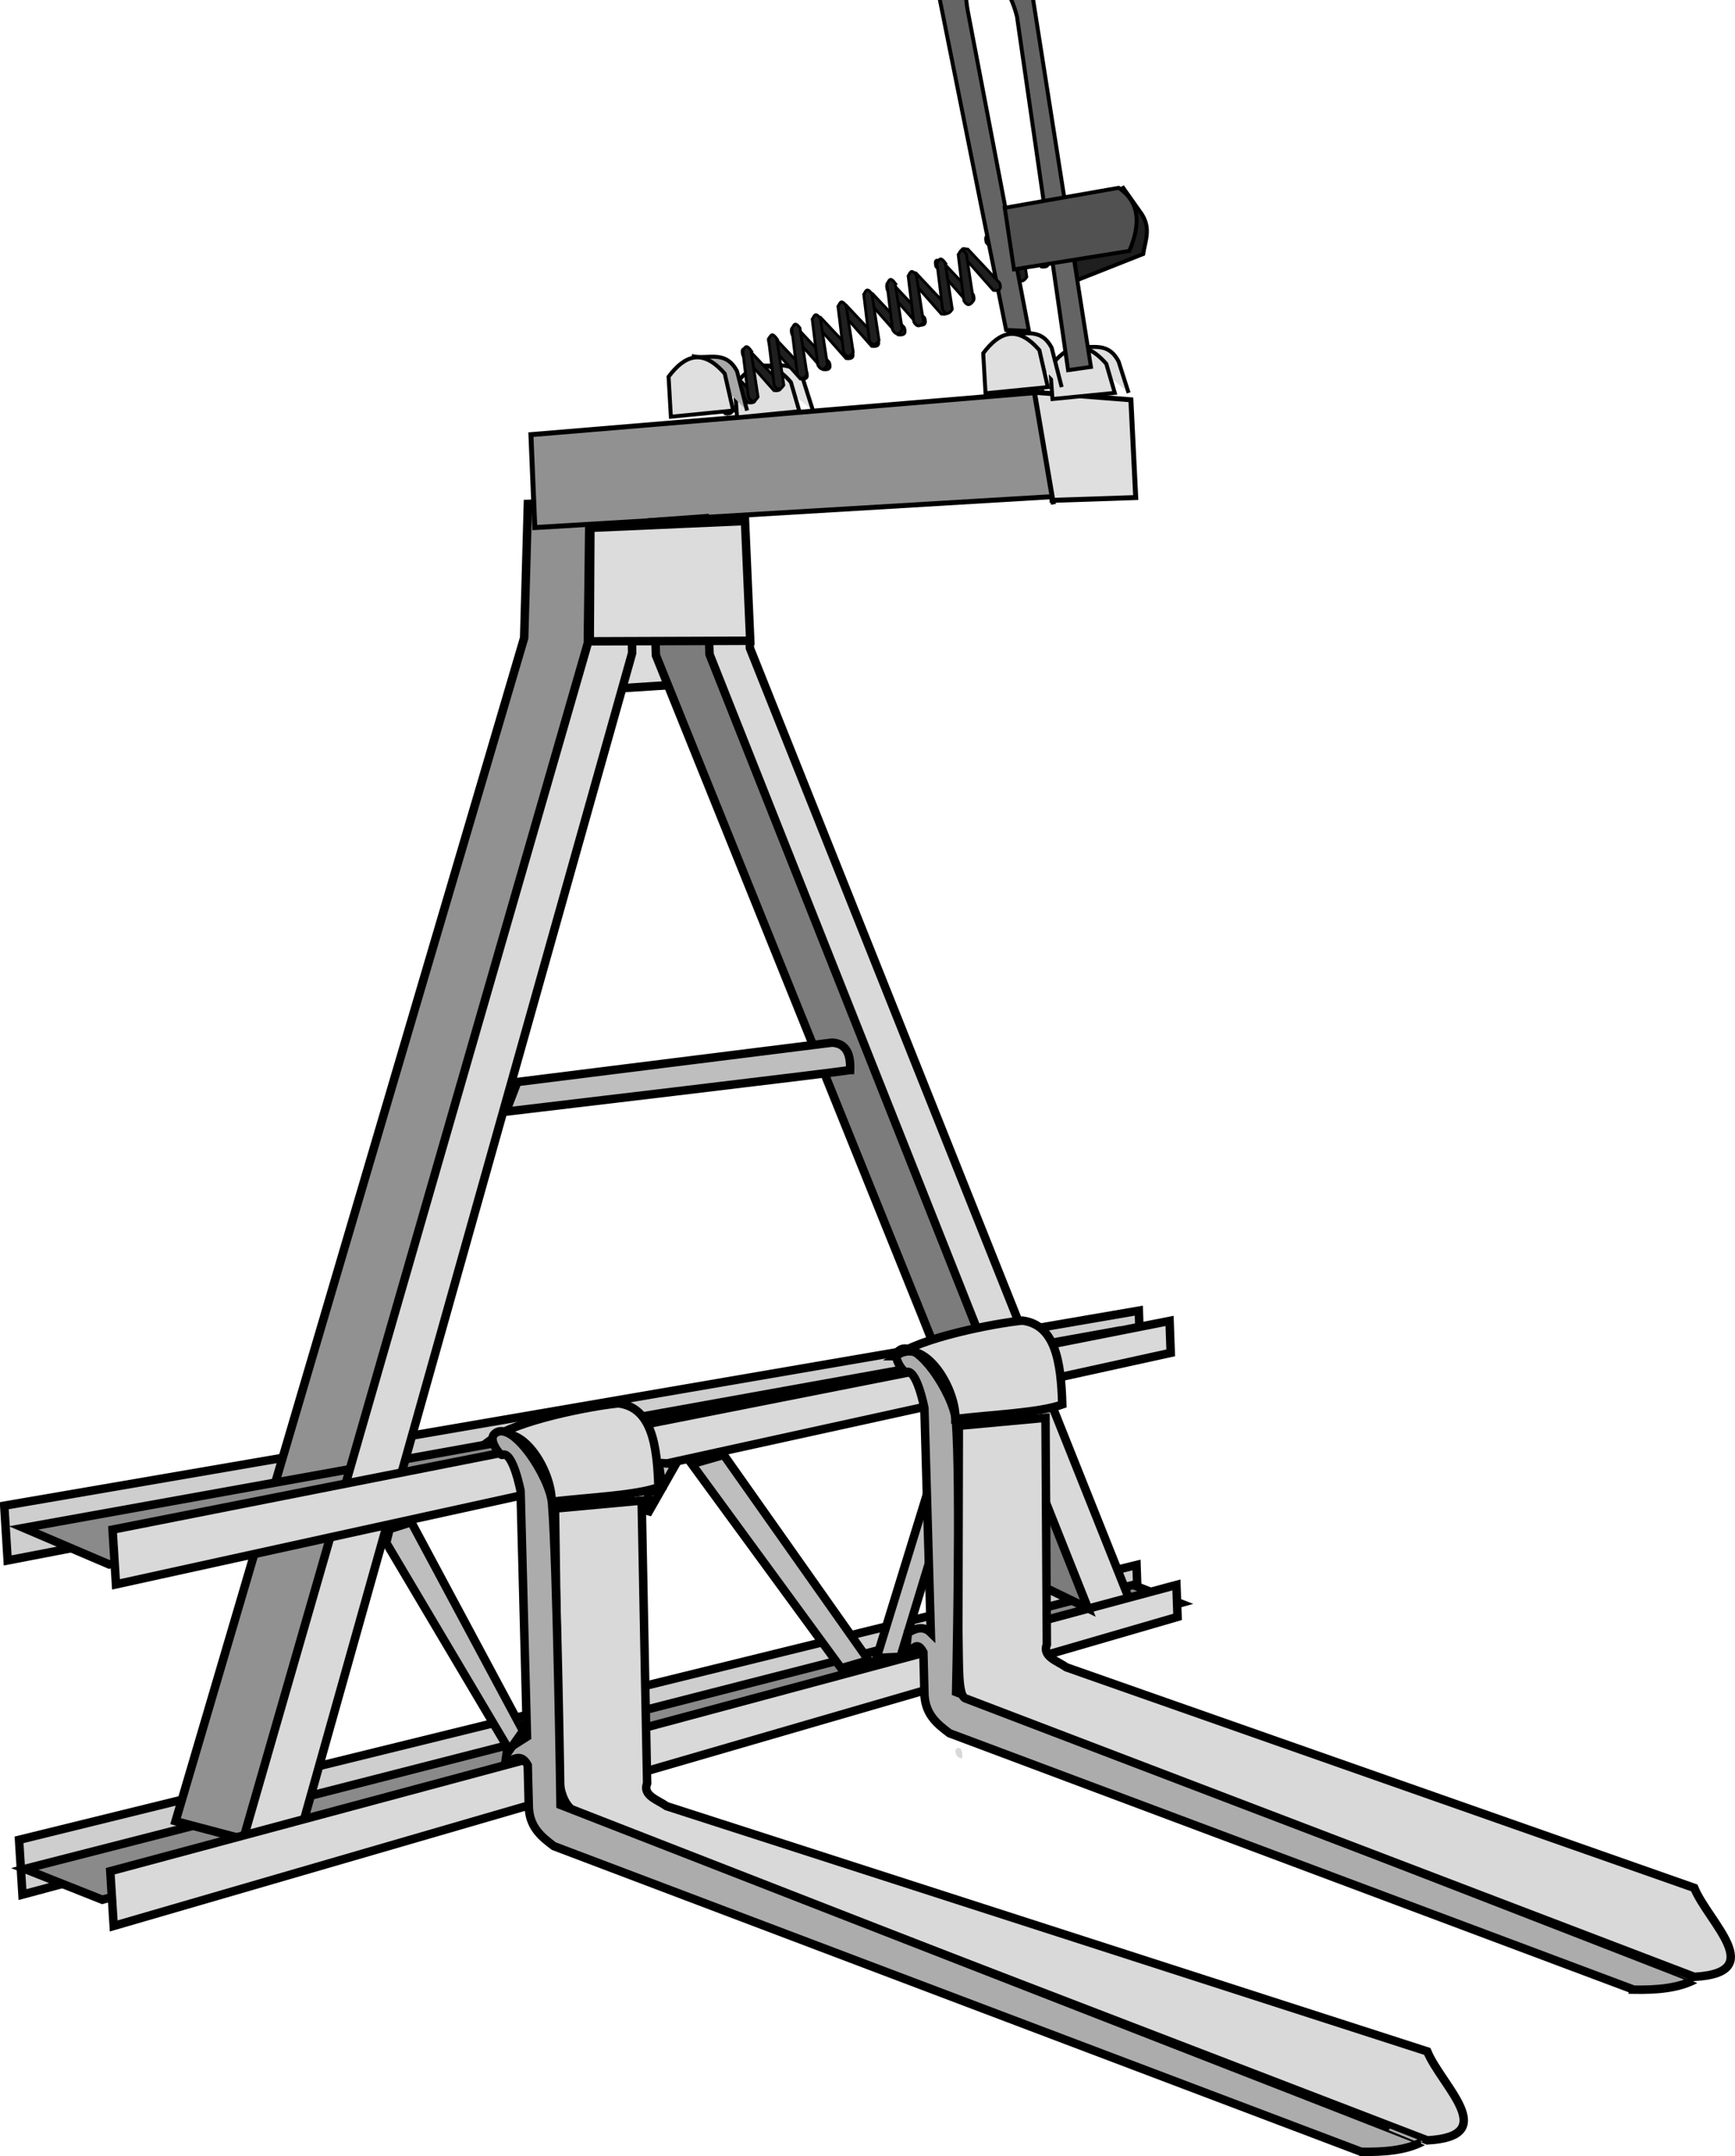 <?xml version="1.0" encoding="UTF-8" standalone="no"?>
<!-- Created with Inkscape (http://www.inkscape.org/) -->

<svg
   xmlns:dc="http://purl.org/dc/elements/1.1/"
   xmlns:cc="http://creativecommons.org/ns#"
   xmlns:rdf="http://www.w3.org/1999/02/22-rdf-syntax-ns#"
   xmlns:svg="http://www.w3.org/2000/svg"
   xmlns="http://www.w3.org/2000/svg"
   xmlns:sodipodi="http://sodipodi.sourceforge.net/DTD/sodipodi-0.dtd"
   xmlns:inkscape="http://www.inkscape.org/namespaces/inkscape"
   width="88.342"
   height="109.759"
   id="svg3099"
   version="1.1"
   inkscape:version="0.48.3.1 r9886"
   sodipodi:docname="forcaP7.svg">
  <defs
     id="defs3101">
    <marker
       inkscape:stockid="Arrow1Lstart"
       orient="auto"
       refY="0"
       refX="0"
       id="Arrow1Lstart-4-7-9"
       style="overflow:visible">
      <path
         inkscape:connector-curvature="0"
         id="path9328-2-0-6"
         d="M 0,0 5,-5 -12.5,0 5,5 0,0 z"
         style="fill-rule:evenodd;stroke:#000000;stroke-width:1pt"
         transform="matrix(0.8,0,0,0.8,10,0)" />
    </marker>
    <marker
       inkscape:stockid="Arrow1Lend"
       orient="auto"
       refY="0"
       refX="0"
       id="Arrow1Lend-0-8"
       style="overflow:visible">
      <path
         inkscape:connector-curvature="0"
         id="path9331-5-1"
         d="M 0,0 5,-5 -12.5,0 5,5 0,0 z"
         style="fill-rule:evenodd;stroke:#000000;stroke-width:1pt"
         transform="matrix(-0.8,0,0,-0.8,-10,0)" />
    </marker>
    <marker
       inkscape:stockid="Arrow1Lstart"
       orient="auto"
       refY="0"
       refX="0"
       id="marker3121"
       style="overflow:visible">
      <path
         inkscape:connector-curvature="0"
         id="path3123"
         d="M 0,0 5,-5 -12.5,0 5,5 0,0 z"
         style="fill-rule:evenodd;stroke:#000000;stroke-width:1pt"
         transform="matrix(0.8,0,0,0.8,10,0)" />
    </marker>
    <marker
       inkscape:stockid="Arrow1Lend"
       orient="auto"
       refY="0"
       refX="0"
       id="marker3125"
       style="overflow:visible">
      <path
         inkscape:connector-curvature="0"
         id="path3127"
         d="M 0,0 5,-5 -12.5,0 5,5 0,0 z"
         style="fill-rule:evenodd;stroke:#000000;stroke-width:1pt"
         transform="matrix(-0.8,0,0,-0.8,-10,0)" />
    </marker>
    <marker
       inkscape:stockid="Arrow1Lstart"
       orient="auto"
       refY="0"
       refX="0"
       id="Arrow1Lstart-4-7-9-1"
       style="overflow:visible">
      <path
         inkscape:connector-curvature="0"
         id="path9328-2-0-6-2"
         d="M 0,0 5,-5 -12.5,0 5,5 0,0 z"
         style="fill-rule:evenodd;stroke:#000000;stroke-width:1pt"
         transform="matrix(0.8,0,0,0.8,10,0)" />
    </marker>
    <marker
       inkscape:stockid="Arrow1Lend"
       orient="auto"
       refY="0"
       refX="0"
       id="Arrow1Lend-0-8-5"
       style="overflow:visible">
      <path
         inkscape:connector-curvature="0"
         id="path9331-5-1-8"
         d="M 0,0 5,-5 -12.5,0 5,5 0,0 z"
         style="fill-rule:evenodd;stroke:#000000;stroke-width:1pt"
         transform="matrix(-0.8,0,0,-0.8,-10,0)" />
    </marker>
  </defs>
  <sodipodi:namedview
     id="base"
     pagecolor="#ffffff"
     bordercolor="#666666"
     borderopacity="1.0"
     inkscape:pageopacity="0.0"
     inkscape:pageshadow="2"
     inkscape:zoom="2.5638146"
     inkscape:cx="-30.231082"
     inkscape:cy="35.964653"
     inkscape:document-units="pt"
     inkscape:current-layer="layer1"
     showgrid="false"
     inkscape:window-width="1600"
     inkscape:window-height="841"
     inkscape:window-x="0"
     inkscape:window-y="27"
     inkscape:window-maximized="1"
     units="pt"
     inkscape:showpageshadow="false"
     fit-margin-top="0"
     fit-margin-left="0"
     fit-margin-right="0"
     fit-margin-bottom="0" />
  <g
     inkscape:label="Layer 1"
     inkscape:groupmode="layer"
     id="layer1"
     transform="translate(-291.703,-559.162)">
    <path
       style="fill:#d9d9d9;fill-opacity:1;stroke:#000000;stroke-width:0.431px;stroke-linecap:butt;stroke-linejoin:miter;stroke-opacity:1"
       d="m 344.304,640.779 -18.528,-48.141 -0.309,-5.22 2.264,-0.116 0.033,5.39 18.652,47.645 c -0.232,0 -2.112,0.443 -2.112,0.443 z"
       id="path8550-7-4"
       inkscape:connector-curvature="0"
       sodipodi:nodetypes="cccccccc" />
    <path
       style="fill:#dcdcdc;fill-opacity:1;stroke:#000000;stroke-width:0.431px;stroke-linecap:butt;stroke-linejoin:miter;stroke-opacity:1"
       d="m 328.496,593.865 -8.999,0.581 -0.174,-8.535 8.941,-0.174 z"
       id="path9086"
       inkscape:connector-curvature="0"
       sodipodi:nodetypes="ccccc" />
    <path
       style="fill:#d9d9d9;fill-opacity:1;stroke:#000000;stroke-width:0.431px;stroke-linecap:butt;stroke-linejoin:miter;stroke-opacity:1"
       d="m 301.025,652.227 c 0.232,0 2.693,-0.66 2.693,-0.66 l 16.577,-58.928 -0.035,-7.555 -1.335,-0.058 -0.54,7.333 -17.708,59.984 3.041,-0.777"
       id="path8550-1"
       inkscape:connector-curvature="0"
       sodipodi:nodetypes="cccccccc" />
    <path
       style="fill:#cecece;fill-opacity:1;stroke:#000000;stroke-width:0.431px;stroke-linecap:butt;stroke-linejoin:miter;stroke-opacity:1"
       d="m 292.847,655.61 -0.174,-2.787 56.898,-13.992 0.058,1.626 z"
       id="path8490-4"
       inkscape:connector-curvature="0"
       sodipodi:nodetypes="ccccc" />
    <path
       style="fill:#cecece;fill-opacity:1;stroke:#000000;stroke-width:0.431px;stroke-linecap:butt;stroke-linejoin:miter;stroke-opacity:1"
       d="m 292.093,638.599 -0.174,-2.787 57.769,-9.928 0.058,1.626 z"
       id="path8490-3-8"
       inkscape:connector-curvature="0"
       sodipodi:nodetypes="ccccc" />
    <path
       style="fill:#8a8a8a;fill-opacity:1;stroke:#000000;stroke-width:0.431px;stroke-linecap:butt;stroke-linejoin:miter;stroke-opacity:1"
       d="m 292.964,654.304 3.948,1.568 54.866,-15.095 -2.38,-0.929 z"
       id="path8548"
       inkscape:connector-curvature="0" />
    <path
       style="fill:#919191;fill-opacity:1;stroke:#000000;stroke-width:0.431px;stroke-linecap:butt;stroke-linejoin:miter;stroke-opacity:1"
       d="m 304.59,652.918 -3.948,-1.045 17.75,-60.236 0.19,-6.822 3.192,-0.126 -0.077,7.212 z"
       id="path9084"
       inkscape:connector-curvature="0"
       sodipodi:nodetypes="ccccccc" />
    <path
       style="fill:#8a8a8a;fill-opacity:1;stroke:#000000;stroke-width:0.431px;stroke-linecap:butt;stroke-linejoin:miter;stroke-opacity:1"
       d="m 292.905,636.944 4.354,1.858 c 0,0 53.821,-11.263 53.472,-11.263 -0.348,0 -2.032,-0.639 -2.032,-0.639 z"
       id="path8546"
       inkscape:connector-curvature="0" />
    <path
       style="fill:#d9d9d9;fill-opacity:1;stroke:#000000;stroke-width:0.431px;stroke-linecap:butt;stroke-linejoin:miter;stroke-opacity:1"
       d="m 304.209,653.46 c 0.232,0 2.692,-0.661 2.692,-0.661 l 16.989,-60.392 -0.098,-7.658 -2.069,-0.067 -0.089,7.219 -17.774,61.675 3.041,-0.777"
       id="path8550"
       inkscape:connector-curvature="0"
       sodipodi:nodetypes="cccccccc" />
    <path
       style="color:#000000;fill:#d9d9d9;fill-opacity:1;fill-rule:nonzero;stroke:none;stroke-width:0;marker:none;visibility:visible;display:inline;overflow:visible;enable-background:accumulate"
       d="m 319.93,652.816 c -0.196,-0.144 -0.188,-0.456 0.006,-0.456 0.11,0 0.165,0.074 0.192,0.25 0.042,0.295 -0.005,0.348 -0.204,0.206 z"
       id="path9060"
       inkscape:connector-curvature="0" />
    <path
       style="color:#000000;fill:#d9d9d9;fill-opacity:1;fill-rule:nonzero;stroke:none;stroke-width:0;marker:none;visibility:visible;display:inline;overflow:visible;enable-background:accumulate"
       d="m 319.295,642.425 c 0,-0.821 0,-0.821 0.205,-0.821 0.205,0 0.205,0 0.205,0.821 0,0.821 0,0.821 -0.205,0.821 -0.205,0 -0.205,0 -0.205,-0.821 z"
       id="path9062"
       inkscape:connector-curvature="0" />
    <path
       style="fill:#d9d9d9;fill-opacity:1;stroke:#000000;stroke-width:0.431px;stroke-linecap:butt;stroke-linejoin:miter;stroke-opacity:1"
       d="m 347.488,642.016 -19.875,-49.799 -0.337,-7.29 2.264,-0.116 0.347,7.346 19.713,49.416 c -0.232,0 -2.112,0.443 -2.112,0.443 z"
       id="path8550-7"
       inkscape:connector-curvature="0"
       sodipodi:nodetypes="cccccccc" />
    <path
       style="fill:#d9d9d9;fill-opacity:1;stroke:#000000;stroke-width:0.431px;stroke-linecap:butt;stroke-linejoin:miter;stroke-opacity:1"
       d="m 297.492,657.207 -0.174,-2.787 54.285,-14.573 0.058,1.626 z"
       id="path8490"
       inkscape:connector-curvature="0" />
    <path
       style="fill:#d9d9d9;fill-opacity:1;stroke:#000000;stroke-width:0.431px;stroke-linecap:butt;stroke-linejoin:miter;stroke-opacity:1"
       d="m 364.376,668.122 c 3.795,-0.205 0.72,-2.771 0,-4.528 l -38.725,-12.483 c -0.475,-0.331 -1.241,-0.546 -0.998,-1.164 l -0.279,-14.395 -4.412,0.406 0.184,13.316 c 0.036,1.882 0.812,2.149 1.199,2.303 z"
       id="path8458"
       inkscape:connector-curvature="0"
       sodipodi:nodetypes="ccccccccc" />
    <path
       style="fill:#d9d9d9;fill-opacity:1;stroke:#000000;stroke-width:0.431px;stroke-linecap:butt;stroke-linejoin:miter;stroke-opacity:1"
       d="m 297.608,639.818 -0.174,-2.787 53.821,-10.625 0.058,1.626 z"
       id="path8490-3"
       inkscape:connector-curvature="0"
       sodipodi:nodetypes="ccccc" />
    <path
       style="fill:#d9d9d9;fill-opacity:1;stroke:#000000;stroke-width:0.431px;stroke-linecap:butt;stroke-linejoin:miter;stroke-opacity:1"
       d="m 316.745,632.416 c 1.434,-1.077 3.072,1.602 3.043,3.196 1.888,-0.226 4.284,-0.317 5.44,-0.739 -0.062,-2.162 -0.349,-4.053 -2.032,-4.27 -1.437,0.137 -5.213,0.881 -6.45,1.813 z"
       id="path8462"
       inkscape:connector-curvature="0"
       sodipodi:nodetypes="ccccc" />
    <path
       style="fill:#acacac;fill-opacity:1;stroke:#000000;stroke-width:0.431px;stroke-linecap:butt;stroke-linejoin:miter;stroke-opacity:1"
       d="M 361.009,668.702 319.903,653.143 c -0.646,-0.485 -1.274,-0.989 -1.277,-2.09 l -0.052,-2.032 c -0.378,-0.681 -0.756,-0.196 -1.134,-0.187 l 0.093,-0.625 1.003,-0.638 -0.327,-12.513 c 0,0 -0.402,-2.082 -0.942,-1.828 -0.127,0.006 -0.699,-0.757 -0.402,-1.055 0.864,-0.869 2.836,2.183 2.945,3.503 0.26,3.158 0.433,15.368 0.433,15.368 0,0 43.923,17.124 43.909,17.133 -0.878,0.462 -1.985,0.543 -3.142,0.524 z"
       id="path8460"
       inkscape:connector-curvature="0"
       sodipodi:nodetypes="cccccccccssccc" />
    <path
       style="fill:#bebebe;fill-opacity:1;stroke:#000000;stroke-width:0.431px;stroke-linecap:butt;stroke-linejoin:miter;stroke-opacity:1"
       d="m 317.638,648.266 -6.27,-10.567 0.174,-0.697 1.103,-0.349 5.69,10.625 z"
       id="path9189"
       inkscape:connector-curvature="0" />
    <path
       style="fill:#bebebe;fill-opacity:1;stroke:#000000;stroke-width:0.431px;stroke-linecap:butt;stroke-linejoin:miter;stroke-opacity:1"
       d="m 326.928,633.693 1.626,-0.465 7.374,10.451 -1.394,0.407 z"
       id="path9191"
       inkscape:connector-curvature="0" />
    <path
       style="fill:#bebebe;fill-opacity:1;stroke:#000000;stroke-width:0.431px;stroke-linecap:butt;stroke-linejoin:miter;stroke-opacity:1"
       d="m 337.553,643.505 4.006,-13.179 -1.219,0.232 -4.006,13.005 z"
       id="path9193"
       inkscape:connector-curvature="0" />
    <path
       style="fill:#bebebe;fill-opacity:1;stroke:#000000;stroke-width:0.431px;stroke-linecap:butt;stroke-linejoin:miter;stroke-opacity:1"
       d="m 324.663,636.247 1.452,-2.554 -0.871,-0.058 0.174,1.219 -0.697,0.29 z"
       id="path9195"
       inkscape:connector-curvature="0" />
    <path
       style="color:#000000;fill:#d9d9d9;fill-opacity:1;fill-rule:nonzero;stroke:none;stroke-width:0;marker:none;visibility:visible;display:inline;overflow:visible;enable-background:accumulate"
       d="m 340.493,648.603 c -0.196,-0.144 -0.188,-0.456 0.006,-0.456 0.11,0 0.166,0.073 0.192,0.25 0.042,0.295 -0.005,0.348 -0.204,0.206 z"
       id="path9060-3"
       inkscape:connector-curvature="0" />
    <path
       style="color:#000000;fill:#d9d9d9;fill-opacity:1;fill-rule:nonzero;stroke:none;stroke-width:0;marker:none;visibility:visible;display:inline;overflow:visible;enable-background:accumulate"
       d="m 339.858,638.212 c 0,-0.821 0,-0.821 0.205,-0.821 0.205,0 0.205,0 0.205,0.821 0,0.821 0,0.821 -0.205,0.821 -0.205,0 -0.205,0 -0.205,-0.821 z"
       id="path9062-5"
       inkscape:connector-curvature="0" />
    <path
       style="fill:#acacac;fill-opacity:1;stroke:#000000;stroke-width:0.431px;stroke-linecap:butt;stroke-linejoin:miter;stroke-opacity:1"
       d="M 374.882,660.448 340.048,647.397 c -0.646,-0.485 -1.274,-0.989 -1.277,-2.09 l -0.052,-2.032 c -0.378,-0.682 -0.512,-0.022 -0.89,-0.015 l 0.101,-0.974 c 0.337,-0.199 0.764,-0.405 1.168,-0.006 l -0.327,-11.433 c 0,0 -0.402,-2.082 -0.942,-1.828 -0.126,0.006 -0.699,-0.757 -0.402,-1.055 0.864,-0.868 2.836,2.183 2.944,3.503 0.26,3.158 0.015,13.835 0.015,13.835 0,0 37.652,14.616 37.637,14.625 -0.878,0.461 -1.985,0.543 -3.142,0.524 z"
       id="path8460-9"
       inkscape:connector-curvature="0"
       sodipodi:nodetypes="cccccccccsscccc" />
    <path
       style="fill:#919191;fill-opacity:1;stroke:#000000;stroke-width:0.253px;stroke-linecap:butt;stroke-linejoin:miter;stroke-opacity:1"
       d="m 318.933,586.019 -0.197,-4.73 26.015,-2.168 0.591,5.321 z"
       id="path12641"
       inkscape:connector-curvature="0"
       sodipodi:nodetypes="ccccc" />
    <path
       style="fill:#dfdfdf;fill-opacity:1;stroke:#000000;stroke-width:0.253px;stroke-linecap:butt;stroke-linejoin:miter;stroke-opacity:1"
       d="m 345.146,584.639 4.385,-0.148 -0.246,-4.976 -4.913,-0.384 0.971,5.705"
       id="path12643"
       inkscape:connector-curvature="0"
       sodipodi:nodetypes="ccccc" />
    <path
       style="fill:#7c7c7c;fill-opacity:1;stroke:#000000;stroke-width:0.431;stroke-linecap:butt;stroke-linejoin:miter;stroke-miterlimit:4;stroke-opacity:1;stroke-dasharray:none"
       d="m 35.884,26.387 -2.682,0.195 0.195,6.777 18.966,47.049 3.023,1.463 -19.258,-48.56 z"
       id="path3140"
       inkscape:connector-curvature="0"
       transform="translate(291.703,559.162)"
       sodipodi:nodetypes="ccccccc" />
    <path
       style="fill:#e4e4e4;fill-opacity:1;stroke:#000000;stroke-width:0.201px;stroke-linecap:butt;stroke-linejoin:miter;stroke-opacity:1"
       d="m 333.109,580.097 -0.509,-1.596 c -0.594,-1.144 -1.532,-0.567 -2.311,-0.783"
       id="path12647-8-2"
       inkscape:connector-curvature="0"
       sodipodi:nodetypes="ccc" />
    <path
       style="fill:#dfdfdf;fill-opacity:1;stroke:#000000;stroke-width:0.201px;stroke-linecap:butt;stroke-linejoin:miter;stroke-opacity:1"
       d="m 332.404,580.097 -0.431,-1.479 c -1.13,-1.304 -2.042,-0.933 -2.859,0.157 l 0.118,1.635 z"
       id="path12645-3-1-9"
       inkscape:connector-curvature="0"
       sodipodi:nodetypes="ccccc" />
    <path
       style="fill:#1f1f1f;fill-opacity:1;stroke:#000000;stroke-width:0.142px;stroke-linecap:butt;stroke-linejoin:miter;stroke-opacity:1"
       d="m 328.216,577.869 1.588,1.798 c 0.294,0.039 0.436,-0.056 0.323,-0.373 l -1.619,-1.724 c -0.155,-0.002 -0.407,-0.172 -0.292,0.299 z"
       id="path12738-3"
       inkscape:connector-curvature="0"
       sodipodi:nodetypes="ccccc" />
    <path
       style="fill:#1f1f1f;fill-opacity:1;stroke:#000000;stroke-width:0.142px;stroke-linecap:butt;stroke-linejoin:miter;stroke-opacity:1"
       d="m 328.627,577.654 0.364,2.371 c -0.158,0.251 -0.321,0.299 -0.493,0.009 l -0.287,-2.347 c 0.099,-0.12 0.128,-0.423 0.417,-0.033 z"
       id="path12738-2-8-1"
       inkscape:connector-curvature="0"
       sodipodi:nodetypes="ccccc" />
    <path
       style="fill:#a9a9a9;fill-opacity:1;stroke:#000000;stroke-width:0.201px;stroke-linecap:butt;stroke-linejoin:miter;stroke-opacity:1"
       d="m 329.741,580.063 -0.509,-1.998 c -0.594,-1.144 -1.532,-0.567 -2.311,-0.783"
       id="path12647-6"
       inkscape:connector-curvature="0"
       sodipodi:nodetypes="ccc" />
    <path
       style="fill:#1f1f1f;fill-opacity:1;stroke:#000000;stroke-width:0.142px;stroke-linecap:butt;stroke-linejoin:miter;stroke-opacity:1"
       d="m 329.521,577.248 1.588,1.798 c 0.294,0.039 0.436,-0.055 0.323,-0.373 l -1.619,-1.724 c -0.155,-0.002 -0.407,-0.173 -0.292,0.299 z"
       id="path12738-4-9"
       inkscape:connector-curvature="0"
       sodipodi:nodetypes="ccccc" />
    <path
       style="fill:#1f1f1f;fill-opacity:1;stroke:#000000;stroke-width:0.142px;stroke-linecap:butt;stroke-linejoin:miter;stroke-opacity:1"
       d="m 327.044,578.433 1.588,1.798 c 0.294,0.039 0.436,-0.055 0.323,-0.373 l -1.619,-1.724 c -0.155,-0.002 -0.407,-0.173 -0.292,0.299 z"
       id="path12738-1-1"
       inkscape:connector-curvature="0"
       sodipodi:nodetypes="ccccc" />
    <path
       style="fill:#1f1f1f;fill-opacity:1;stroke:#000000;stroke-width:0.142px;stroke-linecap:butt;stroke-linejoin:miter;stroke-opacity:1"
       d="m 329.938,577 0.364,2.371 c -0.158,0.251 -0.322,0.299 -0.493,0.009 l -0.287,-2.347 c 0.099,-0.119 0.128,-0.423 0.417,-0.033 z"
       id="path12738-4-6-5"
       inkscape:connector-curvature="0"
       sodipodi:nodetypes="ccccc" />
    <path
       style="fill:#1f1f1f;fill-opacity:1;stroke:#000000;stroke-width:0.142px;stroke-linecap:butt;stroke-linejoin:miter;stroke-opacity:1"
       d="m 341.916,571.509 1.588,1.798 c 0.294,0.039 0.436,-0.055 0.323,-0.373 l -1.619,-1.724 c -0.155,-0.002 -0.407,-0.173 -0.292,0.299 z"
       id="path12738-2-8-4"
       inkscape:connector-curvature="0"
       sodipodi:nodetypes="ccccc" />
    <path
       style="fill:#1f1f1f;fill-opacity:1;stroke:#000000;stroke-width:0.142px;stroke-linecap:butt;stroke-linejoin:miter;stroke-opacity:1"
       d="m 343.622,570.888 0.364,2.371 c -0.158,0.251 -0.321,0.299 -0.493,0.009 l -0.287,-2.347 c 0.099,-0.119 0.128,-0.423 0.417,-0.033 z"
       id="path12738-1-8-7"
       inkscape:connector-curvature="0"
       sodipodi:nodetypes="ccccc" />
    <path
       style="fill:#1f1f1f;fill-opacity:1;stroke:#000000;stroke-width:0.142px;stroke-linecap:butt;stroke-linejoin:miter;stroke-opacity:1"
       d="m 343.134,570.955 1.588,1.798 c 0.294,0.039 0.436,-0.055 0.323,-0.373 l -1.619,-1.724 c -0.155,-0.002 -0.407,-0.172 -0.292,0.299 z"
       id="path12738-2-8-5"
       inkscape:connector-curvature="0"
       sodipodi:nodetypes="ccccc" />
    <path
       style="fill:#1f1f1f;fill-opacity:1;stroke:#000000;stroke-width:0.201px;stroke-linecap:butt;stroke-linejoin:miter;stroke-opacity:1"
       d="m 349.835,570.055 c 0.488,0.756 0.174,1.378 0.078,2.037 l -3.369,1.332 -0.392,-3.29 2.742,-1.41 z"
       id="path12674"
       inkscape:connector-curvature="0"
       sodipodi:nodetypes="cccccc" />
    <path
       style="fill:#dfdfdf;fill-opacity:1;stroke:#000000;stroke-width:0.201px;stroke-linecap:butt;stroke-linejoin:miter;stroke-opacity:1"
       d="m 349.169,579.162 -0.509,-1.596 c -0.594,-1.144 -1.532,-0.567 -2.311,-0.783"
       id="path12647-8-26"
       inkscape:connector-curvature="0"
       sodipodi:nodetypes="ccc" />
    <path
       style="fill:#dfdfdf;fill-opacity:1;stroke:#000000;stroke-width:0.201px;stroke-linecap:butt;stroke-linejoin:miter;stroke-opacity:1"
       d="m 348.464,579.162 -0.431,-1.478 c -1.13,-1.304 -2.042,-0.933 -2.859,0.157 l 0.118,1.635 z"
       id="path12645-3-4"
       inkscape:connector-curvature="0"
       sodipodi:nodetypes="ccccc" />
    <path
       style="fill:#dfdfdf;fill-opacity:1;stroke:#000000;stroke-width:0.201px;stroke-linecap:butt;stroke-linejoin:miter;stroke-opacity:1"
       d="m 345.761,578.869 -0.509,-1.998 c -0.594,-1.144 -1.532,-0.567 -2.311,-0.783"
       id="path12647-5"
       inkscape:connector-curvature="0"
       sodipodi:nodetypes="ccc" />
    <path
       style="fill:#dfdfdf;fill-opacity:1;stroke:#000000;stroke-width:0.201px;stroke-linecap:butt;stroke-linejoin:miter;stroke-opacity:1"
       d="m 345.056,578.869 -0.431,-1.88 c -1.13,-1.304 -2.042,-0.933 -2.859,0.157 l 0.117,2.037 z"
       id="path12645-6"
       inkscape:connector-curvature="0"
       sodipodi:nodetypes="ccccc" />
    <path
       style="fill:#646464;fill-opacity:1;stroke:#000000;stroke-width:0.201px;stroke-linecap:butt;stroke-linejoin:miter;stroke-opacity:1"
       d="M 342.931,575.958 339.441,558.564 c 0.192,-3.075 3.945,-2.321 4.819,0.277 l 2.991,19 -1.163,0.166 -2.603,-18.003 c -0.694,-2.788 -3.129,-3.538 -2.493,-0.222 l 3.102,16.231 z"
       id="path12670"
       inkscape:connector-curvature="0"
       sodipodi:nodetypes="ccccccccc" />
    <path
       style="fill:#515151;fill-opacity:1;stroke:#000000;stroke-width:0.201px;stroke-linecap:butt;stroke-linejoin:miter;stroke-opacity:1"
       d="m 342.862,569.742 5.797,-1.018 c 1.094,0.729 1.123,1.857 0.548,3.212 l -5.875,0.94 z"
       id="path12672"
       inkscape:connector-curvature="0"
       sodipodi:nodetypes="ccccc" />
    <path
       style="fill:#dfdfdf;fill-opacity:1;stroke:#000000;stroke-width:0.201px;stroke-linecap:butt;stroke-linejoin:miter;stroke-opacity:1"
       d="m 329.035,580.063 -0.431,-1.88 c -1.13,-1.304 -2.042,-0.933 -2.859,0.157 l 0.117,2.037 z"
       id="path12645-5-6"
       inkscape:connector-curvature="0"
       sodipodi:nodetypes="ccccc" />
    <path
       style="fill:#1f1f1f;fill-opacity:1;stroke:#000000;stroke-width:0.142px;stroke-linecap:butt;stroke-linejoin:miter;stroke-opacity:1"
       d="m 333.193,575.618 1.588,1.798 c 0.294,0.039 0.436,-0.056 0.323,-0.373 l -1.619,-1.724 c -0.155,-0.002 -0.407,-0.173 -0.292,0.299 z"
       id="path12738"
       inkscape:connector-curvature="0"
       sodipodi:nodetypes="ccccc" />
    <path
       style="fill:#1f1f1f;fill-opacity:1;stroke:#000000;stroke-width:0.142px;stroke-linecap:butt;stroke-linejoin:miter;stroke-opacity:1"
       d="m 334.499,574.997 1.588,1.798 c 0.294,0.039 0.436,-0.055 0.323,-0.373 l -1.619,-1.724 c -0.155,-0.002 -0.407,-0.172 -0.292,0.299 z"
       id="path12738-4"
       inkscape:connector-curvature="0"
       sodipodi:nodetypes="ccccc" />
    <path
       style="fill:#1f1f1f;fill-opacity:1;stroke:#000000;stroke-width:0.142px;stroke-linecap:butt;stroke-linejoin:miter;stroke-opacity:1"
       d="m 335.841,574.41 1.588,1.798 c 0.294,0.039 0.436,-0.055 0.323,-0.373 l -1.619,-1.724 c -0.155,-0.002 -0.407,-0.173 -0.292,0.299 z"
       id="path12738-2"
       inkscape:connector-curvature="0"
       sodipodi:nodetypes="ccccc" />
    <path
       style="fill:#1f1f1f;fill-opacity:1;stroke:#000000;stroke-width:0.142px;stroke-linecap:butt;stroke-linejoin:miter;stroke-opacity:1"
       d="m 332.022,576.182 1.588,1.798 c 0.294,0.039 0.436,-0.056 0.323,-0.373 l -1.619,-1.724 c -0.155,-0.002 -0.407,-0.172 -0.292,0.299 z"
       id="path12738-1"
       inkscape:connector-curvature="0"
       sodipodi:nodetypes="ccccc" />
    <path
       style="fill:#1f1f1f;fill-opacity:1;stroke:#000000;stroke-width:0.142px;stroke-linecap:butt;stroke-linejoin:miter;stroke-opacity:1"
       d="m 338.048,573.354 1.588,1.798 c 0.294,0.039 0.436,-0.055 0.323,-0.373 l -1.619,-1.724 c -0.155,-0.002 -0.407,-0.173 -0.292,0.299 z"
       id="path12738-43"
       inkscape:connector-curvature="0"
       sodipodi:nodetypes="ccccc" />
    <path
       style="fill:#1f1f1f;fill-opacity:1;stroke:#000000;stroke-width:0.142px;stroke-linecap:butt;stroke-linejoin:miter;stroke-opacity:1"
       d="m 339.354,572.734 1.588,1.798 c 0.294,0.039 0.436,-0.056 0.323,-0.373 l -1.619,-1.724 c -0.155,-0.002 -0.407,-0.173 -0.292,0.299 z"
       id="path12738-4-6"
       inkscape:connector-curvature="0"
       sodipodi:nodetypes="ccccc" />
    <path
       style="fill:#1f1f1f;fill-opacity:1;stroke:#000000;stroke-width:0.142px;stroke-linecap:butt;stroke-linejoin:miter;stroke-opacity:1"
       d="m 340.695,572.146 1.588,1.798 c 0.294,0.039 0.436,-0.055 0.323,-0.373 l -1.619,-1.724 c -0.155,-0.002 -0.407,-0.173 -0.292,0.299 z"
       id="path12738-2-8"
       inkscape:connector-curvature="0"
       sodipodi:nodetypes="ccccc" />
    <path
       style="fill:#1f1f1f;fill-opacity:1;stroke:#000000;stroke-width:0.142px;stroke-linecap:butt;stroke-linejoin:miter;stroke-opacity:1"
       d="m 336.876,573.918 1.588,1.798 c 0.294,0.039 0.436,-0.055 0.323,-0.373 l -1.619,-1.724 c -0.155,-0.002 -0.407,-0.173 -0.292,0.299 z"
       id="path12738-1-6"
       inkscape:connector-curvature="0"
       sodipodi:nodetypes="ccccc" />
    <path
       style="fill:#1f1f1f;fill-opacity:1;stroke:#000000;stroke-width:0.142px;stroke-linecap:butt;stroke-linejoin:miter;stroke-opacity:1"
       d="m 330.863,576.661 1.588,1.798 c 0.294,0.039 0.436,-0.056 0.323,-0.373 l -1.619,-1.724 c -0.155,-0.002 -0.407,-0.173 -0.292,0.299 z"
       id="path12738-2-0"
       inkscape:connector-curvature="0"
       sodipodi:nodetypes="ccccc" />
    <path
       style="fill:#1f1f1f;fill-opacity:1;stroke:#000000;stroke-width:0.142px;stroke-linecap:butt;stroke-linejoin:miter;stroke-opacity:1"
       d="m 336.098,574.115 0.364,2.371 c -0.158,0.251 -0.321,0.299 -0.493,0.009 l -0.288,-2.347 c 0.099,-0.12 0.128,-0.423 0.417,-0.033 z"
       id="path12738-8"
       inkscape:connector-curvature="0"
       sodipodi:nodetypes="ccccc" />
    <path
       style="fill:#1f1f1f;fill-opacity:1;stroke:#000000;stroke-width:0.142px;stroke-linecap:butt;stroke-linejoin:miter;stroke-opacity:1"
       d="m 334.785,574.721 0.364,2.371 c -0.158,0.251 -0.321,0.299 -0.493,0.009 l -0.287,-2.347 c 0.099,-0.119 0.128,-0.423 0.417,-0.033 z"
       id="path12738-4-95"
       inkscape:connector-curvature="0"
       sodipodi:nodetypes="ccccc" />
    <path
       style="fill:#1f1f1f;fill-opacity:1;stroke:#000000;stroke-width:0.142px;stroke-linecap:butt;stroke-linejoin:miter;stroke-opacity:1"
       d="m 333.474,575.375 0.364,2.371 c -0.158,0.251 -0.321,0.299 -0.493,0.009 l -0.287,-2.347 c 0.099,-0.119 0.128,-0.423 0.417,-0.033 z"
       id="path12738-2-5"
       inkscape:connector-curvature="0"
       sodipodi:nodetypes="ccccc" />
    <path
       style="fill:#1f1f1f;fill-opacity:1;stroke:#000000;stroke-width:0.142px;stroke-linecap:butt;stroke-linejoin:miter;stroke-opacity:1"
       d="m 337.281,573.576 0.364,2.371 c -0.158,0.251 -0.321,0.299 -0.493,0.009 l -0.287,-2.347 c 0.099,-0.12 0.128,-0.423 0.417,-0.033 z"
       id="path12738-1-8"
       inkscape:connector-curvature="0"
       sodipodi:nodetypes="ccccc" />
    <path
       style="fill:#1f1f1f;fill-opacity:1;stroke:#000000;stroke-width:0.142px;stroke-linecap:butt;stroke-linejoin:miter;stroke-opacity:1"
       d="m 332.434,575.856 0.364,2.371 c -0.158,0.251 -0.321,0.299 -0.493,0.009 l -0.288,-2.347 c 0.099,-0.119 0.128,-0.423 0.417,-0.033 z"
       id="path12738-1-6-3"
       inkscape:connector-curvature="0"
       sodipodi:nodetypes="ccccc" />
    <path
       style="fill:#1f1f1f;fill-opacity:1;stroke:#000000;stroke-width:0.142px;stroke-linecap:butt;stroke-linejoin:miter;stroke-opacity:1"
       d="m 338.36,573.173 0.364,2.371 c -0.158,0.251 -0.321,0.299 -0.493,0.009 l -0.288,-2.347 c 0.099,-0.119 0.128,-0.423 0.417,-0.033 z"
       id="path12738-1-8-4"
       inkscape:connector-curvature="0"
       sodipodi:nodetypes="ccccc" />
    <path
       style="fill:#1f1f1f;fill-opacity:1;stroke:#000000;stroke-width:0.142px;stroke-linecap:butt;stroke-linejoin:miter;stroke-opacity:1"
       d="m 339.828,572.536 0.364,2.371 c -0.158,0.251 -0.321,0.299 -0.493,0.009 l -0.287,-2.347 c 0.099,-0.119 0.128,-0.423 0.417,-0.033 z"
       id="path12738-1-8-1"
       inkscape:connector-curvature="0"
       sodipodi:nodetypes="ccccc" />
    <path
       style="fill:#1f1f1f;fill-opacity:1;stroke:#000000;stroke-width:0.142px;stroke-linecap:butt;stroke-linejoin:miter;stroke-opacity:1"
       d="m 340.908,572.092 0.364,2.371 c -0.158,0.251 -0.321,0.299 -0.493,0.009 l -0.288,-2.347 c 0.099,-0.119 0.128,-0.423 0.417,-0.033 z"
       id="path12738-1-8-0"
       inkscape:connector-curvature="0"
       sodipodi:nodetypes="ccccc" />
    <path
       style="fill:#1f1f1f;fill-opacity:1;stroke:#000000;stroke-width:0.142px;stroke-linecap:butt;stroke-linejoin:miter;stroke-opacity:1"
       d="m 331.25,576.395 0.364,2.371 c -0.158,0.251 -0.322,0.299 -0.493,0.009 l -0.287,-2.347 c 0.099,-0.119 0.128,-0.423 0.417,-0.033 z"
       id="path12738-43-4"
       inkscape:connector-curvature="0"
       sodipodi:nodetypes="ccccc" />
    <path
       style="fill:#d9d9d9;fill-opacity:1;stroke:#000000;stroke-width:0.431px;stroke-linecap:butt;stroke-linejoin:miter;stroke-opacity:1"
       d="m 377.971,659.798 c 3.795,-0.205 0.72,-2.772 0,-4.528 l -31.966,-11.228 c -0.475,-0.332 -1.241,-0.546 -0.999,-1.164 l -0.069,-11.539 -4.413,0.406 -0.025,10.459 c 0.036,1.883 -0.025,3.264 0.363,3.419 z"
       id="path8458-9"
       inkscape:connector-curvature="0"
       sodipodi:nodetypes="ccccccccc" />
    <path
       style="fill:#d9d9d9;fill-opacity:1;stroke:#000000;stroke-width:0.431px;stroke-linecap:butt;stroke-linejoin:miter;stroke-opacity:1"
       d="m 337.308,628.203 c 1.434,-1.077 3.072,1.602 3.043,3.196 1.888,-0.226 4.284,-0.317 5.44,-0.739 -0.062,-2.162 -0.349,-4.054 -2.032,-4.27 -1.437,0.137 -5.213,0.881 -6.45,1.813 z"
       id="path8462-7"
       inkscape:connector-curvature="0"
       sodipodi:nodetypes="ccccc" />
    <path
       style="fill:#bebebe;fill-opacity:1;stroke:#000000;stroke-width:0.431px;stroke-linecap:butt;stroke-linejoin:miter;stroke-opacity:1"
       d="m 334.988,613.633 c -0.581,0.116 -17.524,2.12 -17.524,2.12 l 0.581,-1.509 16.015,-2.004 c 0.729,0.031 0.965,0.581 0.929,1.393 z"
       id="path9187"
       inkscape:connector-curvature="0"
       sodipodi:nodetypes="ccccc" />
    <path
       style="fill:#dcdcdc;fill-opacity:1;stroke:#000000;stroke-width:0.431px;stroke-linecap:butt;stroke-linejoin:miter;stroke-opacity:1"
       d="m 329.903,591.781 -8.172,0.029 0.032,-5.777 7.873,-0.347 z"
       id="path9086-3"
       inkscape:connector-curvature="0"
       sodipodi:nodetypes="ccccc" />
  </g>
</svg>
